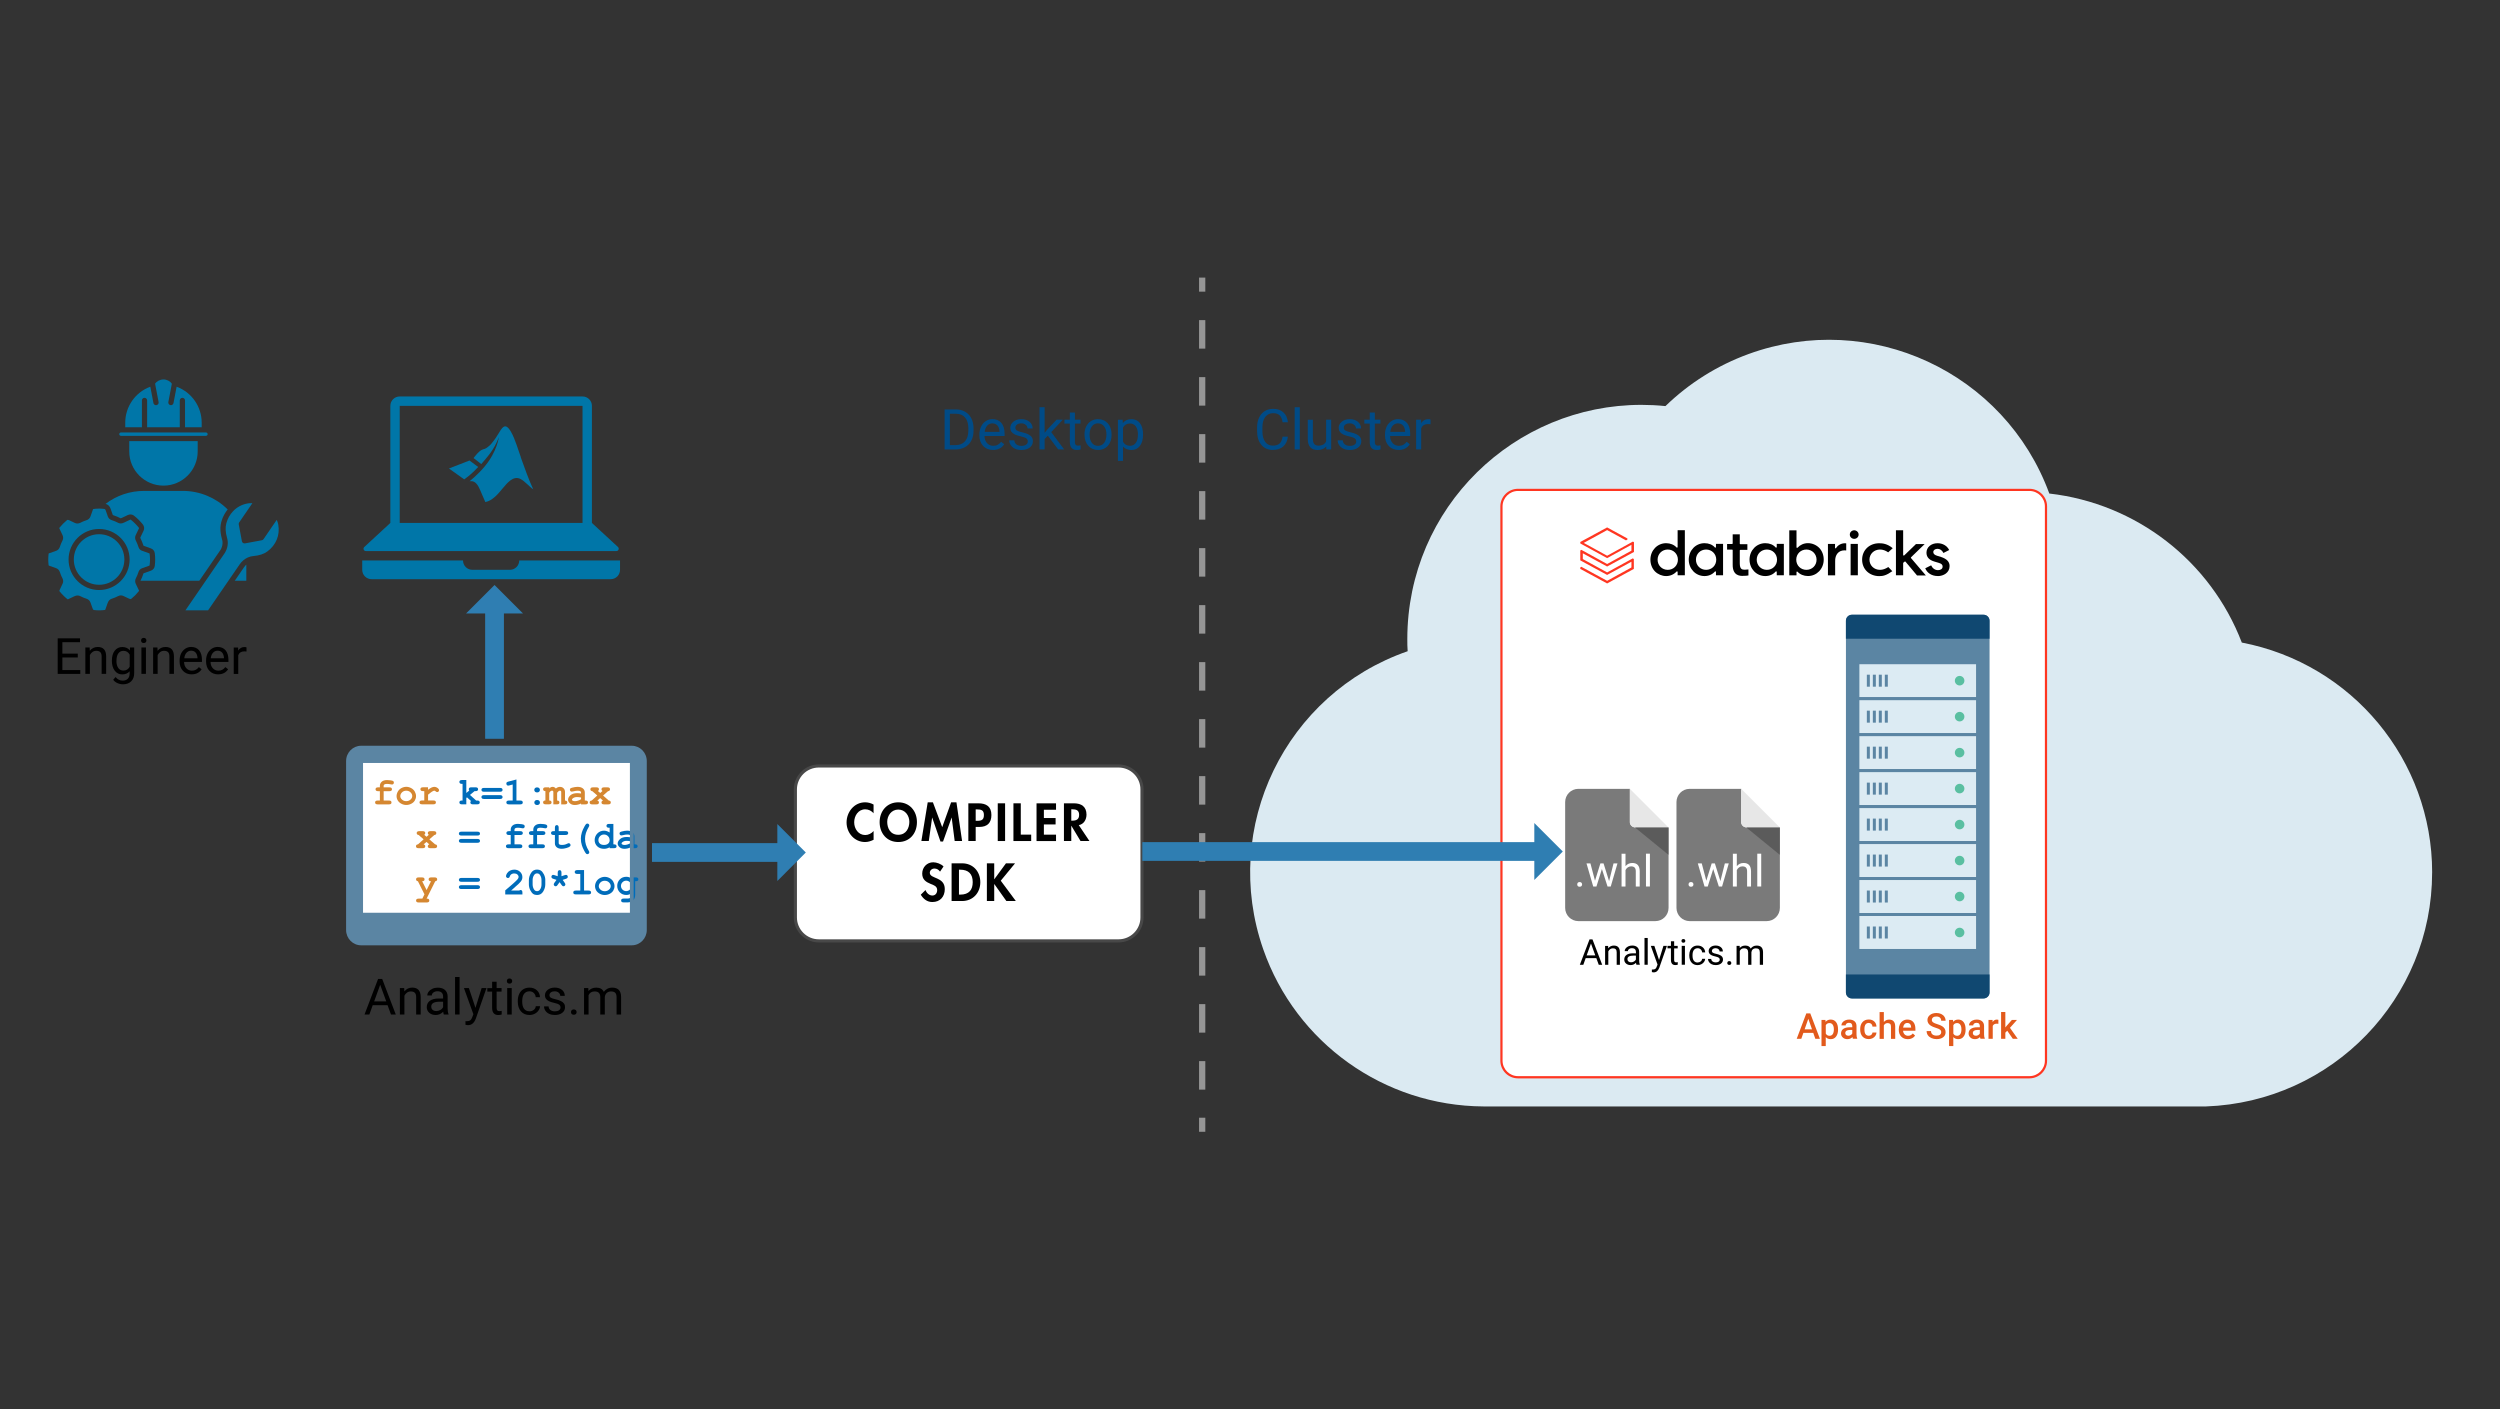<?xml version="1.0" encoding="UTF-8"?>
<svg id="Layer_2" xmlns="http://www.w3.org/2000/svg" width="800" height="451" version="1.1" viewBox="0 0 800 451">
  <rect x="0" y="0" width="800" height="451" fill="#333333" stroke="none"/>
  <!-- Generator: Adobe Illustrator 29.3.1, SVG Export Plug-In . SVG Version: 2.1.0 Build 151)  -->
  <defs>
    <style>
      .st0, .st1, .st2, .st3, .st4 {
        stroke-miterlimit: 10;
      }

      .st0, .st1, .st2, .st4 {
        fill: none;
      }

      .st0, .st4 {
        stroke: #969696;
        stroke-width: 2px;
      }

      .st5 {
        fill: #006cba;
      }

      .st1 {
        stroke-width: 1.2px;
      }

      .st1, .st3 {
        stroke: #5b85a3;
      }

      .st2 {
        stroke: #2f7eb2;
        stroke-width: 6px;
      }

      .st6 {
        fill: #5b5b5b;
      }

      .st3 {
        fill: #dcebf3;
        stroke-width: .96px;
      }

      .st7 {
        fill: #0076a8;
      }

      .st8 {
        fill: #7a7a7a;
      }

      .st9 {
        fill: #e25a1c;
      }

      .st10 {
        fill: #004b87;
      }

      .st11 {
        fill: #ff3621;
      }

      .st12 {
        fill: #d58731;
      }

      .st13 {
        isolation: isolate;
      }

      .st14 {
        fill: #5abfa1;
      }

      .st15 {
        fill-rule: evenodd;
      }

      .st16 {
        fill: #e7e7e7;
      }

      .st17 {
        fill: #fff;
      }

      .st4 {
        stroke-dasharray: 9.12 9.12;
      }

      .st18 {
        fill: #2f7eb2;
      }

      .st19 {
        fill: #5b85a3;
      }

      .st20 {
        fill: #dbeaf2;
      }

      .st21 {
        fill: #484848;
      }

      .st22 {
        fill: #104871;
      }
    </style>
  </defs>
  <g id="svg-icon">
    <path class="st7" d="M166.16,179.34c0,1.66-1.34,3-3,3h-12c-1.66,0-3-1.34-3-3h-32.25v3c0,1.66,1.34,3,3,3h76.5c1.66,0,3-1.34,3-3v-3h-32.25Z"/>
    <path class="st7" d="M166.68,146.34c-.49-1.34-.92-2.72-1.4-4.07-.52-1.46-1.06-2.87-1.78-4.12-.3-.52-1.04-1.72-1.84-1.72-.24,0-.41.1-.58.21-.51.33-1.15,1.39-1.47,1.96-.48.85-1.44,2.27-2.15,3.1-.23.28-.47.6-.74.83-.44.36-.98.85-1.54,1.08-.17.07-.39.1-.58.17-.44.16-.77.34-1.11.62-.58.48-1.1,1.11-1.57,1.69-.1.13-.24.31-.38.49l2.47,1.92c1.93-2.29,4.08-4.48,5.62-8.61,0,0-.54,4.6-4.52,9.36-2.44,2.93-4.56,4.45-4.85,4.76,0,0,.74-.13,1.29.1,1.29.52,1.96,2.39,2.53,3.72.4.94.84,1.89,1.23,2.84,1.28-.28,2.15-.91,3-1.63.92-.77,1.73-1.8,2.51-2.72,1.49-1.77,3.41-4.19,5.67-3.08.38.19.77.45,1.08.69.46.37.82.75,1.27,1.12.78.66,1.19,1.17,1.79,1.52-1.54-3.31-2.69-6.67-3.98-10.22h0Z"/>
    <path class="st7" d="M153.02,149.43l-2.78-2.07c-2.27.94-4.36,1.64-6.58,2.55,1.88,1.32,3.6,2.57,4.88,3.49,1.08-.79,2.32-1.66,4.48-3.97Z"/>
    <path class="st7" d="M117.08,176.34h80.16c.68,0,1.01-.84.51-1.3l-8.34-7.7v-37.47c0-1.66-1.34-3-3-3h-58.5c-1.66,0-3,1.34-3,3v37.47l-8.34,7.7c-.5.47-.17,1.3.51,1.3ZM127.91,129.87h58.5v37.47h-58.5v-37.47Z"/>
  </g>
  <g>
    <path class="st7" d="M38.7,139.47h27.21c.14,0,.28-.06.38-.16.1-.1.16-.24.16-.38,0-.3-.24-.54-.54-.54h-27.21c-.14,0-.28.06-.38.16-.1.1-.16.23-.16.38,0,.3.24.54.54.54h0Z"/>
    <path class="st7" d="M52.31,155.4c6.04,0,10.95-4.91,10.95-10.95v-3.29h-21.9v3.29c0,6.04,4.91,10.95,10.95,10.95Z"/>
    <circle class="st7" cx="31.71" cy="179.04" r="8.09"/>
    <path class="st7" d="M89.05,167.92c-.06-.29-.16-.83-.43-1.42-.04-.08-.09-.09-.1-.09l-4.19,6.12c-.13.18-.32.31-.54.35l-5.39,1c-.45.08-.9-.22-.99-.67l-1.01-5.4c-.04-.22,0-.46.14-.64l4.19-6.11s-.03-.05-.12-.05c-.59-.03-1.13.04-1.47.11-1.76.33-3.33,1.17-4.54,2.45-1.04,1.08-1.76,2.37-2.17,3.86-.37,1.35-.29,2.91.25,4.78,0,0,0,0,0,0,.41,1.44.21,3-.54,4.38-.11.2-.23.39-.35.58l-6.85,9.98s-.01.01-.01.02l-5.59,8.13h7.25l10.13-14.74c.68-.99,1.59-1.74,2.62-2.18.52-.24,1.1-.39,1.69-.44,1.94-.17,3.43-.66,4.54-1.49,0,0,0,0,0,0,2.77-2.05,4.07-5.23,3.48-8.52h0Z"/>
    <path class="st7" d="M70.41,176.21c.19-.27.34-.56.47-.86,0,0,0,0,0,0,.18-.44.29-.89.33-1.34,0-.03,0-.06,0-.09,0-.12.01-.24,0-.37,0-.03,0-.06,0-.09,0-.12-.02-.24-.04-.36-.01-.09-.04-.17-.06-.25-.01-.06-.02-.13-.04-.19-.01-.05-.02-.09-.04-.14-.36-1.3-.53-2.49-.5-3.59.02-.68.12-1.33.29-1.95.11-.4.25-.8.4-1.18.05-.12.11-.24.16-.36.11-.26.23-.51.37-.76.07-.14.15-.27.23-.4.13-.22.27-.44.42-.65.09-.13.18-.26.28-.38.06-.08.11-.16.17-.23-3.78-3.78-8.96-5.93-14.33-5.93h-12.44c-4.49,0-8.78,1.46-12.3,4.15.06.01.11.04.17.06.04.01.08.03.13.04.14.06.28.13.42.22.4.28.7.7.9,1.25l.68,1.94s.07.08.14.11c.85.27,1.61.59,2.35.98,0,0,.08.04.36-.09l1.99-.95c.67-.3,1.41-.22,1.96.21,1.05.83,2.01,1.79,2.85,2.84.44.58.52,1.33.22,1.97l-1.05,2.19c-.02.06,0,.12.02.17.37.73.7,1.52.97,2.35.03.11.09.13.11.14l2.3.82c.67.23,1.16.83,1.23,1.54.09.73.13,1.4.13,2.02s-.04,1.29-.13,2.02c-.07.69-.54,1.29-1.23,1.54l-2.29.82c-.08.03-.11.08-.12.12-.13.42-.28.82-.44,1.21-.05.13-.11.24-.17.37-.11.24-.21.48-.33.71h18.83l6.6-9.61h0Z"/>
    <path class="st7" d="M78.48,181.02c-.13.15-.26.31-.38.48l-2.97,4.33h3.69v-5.14c-.07.07-.15.14-.22.21-.04.04-.09.08-.13.13h0Z"/>
    <path class="st7" d="M44.31,183.04c.17-.57.62-1.03,1.18-1.21l2.26-.81s.12-.05.13-.15c.08-.68.12-1.27.12-1.83s-.04-1.15-.12-1.83c0-.07-.05-.12-.12-.14l-2.3-.82c-.56-.19-.98-.64-1.15-1.22-.24-.73-.53-1.44-.86-2.08-.27-.51-.29-1.11-.05-1.65l1.06-2.21c.03-.07.02-.15-.03-.22-.75-.94-1.62-1.81-2.57-2.56-.05-.04-.14-.04-.21-.01l-1.98.94c-.69.33-1.29.35-1.85.07-.67-.35-1.34-.63-2.09-.87-.57-.18-1.02-.6-1.21-1.14l-.68-1.94c-.07-.21-.17-.36-.28-.44-.05-.04-.1-.06-.14-.06-.69-.08-1.21-.11-1.69-.11-.67,0-1.3.06-1.83.13-.06,0-.13.06-.16.15l-.8,2.27c-.22.56-.66.98-1.22,1.15-.74.24-1.44.53-2.06.86-.56.27-1.15.28-1.67.05l-1.86-.89c-.21-.1-.5-.19-.68-.04-.89.73-1.71,1.56-2.45,2.47-.03.05-.04.12-.01.19l1.04,2.2c.25.54.24,1.15-.03,1.67-.33.63-.61,1.31-.87,2.09-.16.54-.59,1-1.14,1.2l-2.3.81c-.07.02-.13.09-.14.17-.07.68-.11,1.26-.11,1.8s.04,1.12.11,1.83c0,.05.06.12.15.15l2.29.82c.54.18.97.63,1.15,1.21.24.76.53,1.44.86,2.06.28.52.29,1.15.03,1.68l-.93,1.98c-.11.23-.12.37-.1.39.79.98,1.66,1.85,2.6,2.6.05.04.12.04.18.01l2.01-.95c.36-.18.7-.26,1.03-.26.28,0,.55.06.82.19.7.37,1.4.65,2.08.87.56.18,1,.59,1.21,1.14l.7,1.95c.17.48.37.5.45.51,1.28.15,2.35.13,3.47-.02.04,0,.07-.02.09-.04,0-.01.07-.07.07-.09l.74-2.1c.26-.72.68-1.17,1.29-1.36.69-.21,1.39-.5,2.08-.86.55-.28,1.18-.28,1.69-.02l1.81.86c.31.14.54.16.68.05.91-.74,1.71-1.55,2.45-2.48.04-.04.05-.13.02-.2l-.93-1.94s0-.01-.01-.02l-.11-.24c-.24-.53-.22-1.15.05-1.67.33-.63.62-1.33.86-2.08h0ZM31.71,188.81c-5.39,0-9.77-4.38-9.77-9.77s4.38-9.77,9.77-9.77,9.77,4.38,9.77,9.77-4.38,9.77-9.77,9.77Z"/>
    <path class="st7" d="M45.4,128.14c0-.46.38-.84.84-.84s.84.38.84.84v8.58h10.45v-8.58c0-.46.38-.84.84-.84s.84.38.84.84v8.58h5.33v-1.49c0-5.14-3.26-9.74-8.02-11.48l-1,5.23c-.08.4-.43.68-.82.68-.05,0-.1,0-.16-.02-.46-.09-.75-.53-.67-.98l1.12-5.87c-.52-.8-1.59-1.37-2.68-1.37s-2.16.57-2.68,1.37l1.12,5.87c.09.46-.21.9-.67.98-.05.01-.11.02-.16.02-.39,0-.75-.28-.82-.68l-1-5.23c-4.77,1.74-8.02,6.34-8.02,11.48v1.49h5.33v-8.58h0Z"/>
  </g>
  <g>
    <path d="M24.89,210.39h-4.93v4.03h5.73v1.23h-7.23v-11.38h7.15v1.23h-5.65v3.66h4.93v1.23Z"/>
    <path d="M28.69,207.19l.05,1.06c.65-.81,1.49-1.22,2.53-1.22,1.79,0,2.69,1.01,2.7,3.02v5.59h-1.45v-5.59c0-.61-.14-1.06-.42-1.35s-.7-.44-1.28-.44c-.47,0-.88.12-1.23.38-.35.25-.63.58-.83.98v6.02h-1.45v-8.45h1.37Z"/>
    <path d="M35.81,211.35c0-1.32.3-2.37.91-3.14s1.42-1.17,2.42-1.17,1.84.36,2.41,1.09l.07-.94h1.32v8.25c0,1.09-.32,1.96-.97,2.59s-1.52.95-2.61.95c-.61,0-1.21-.13-1.79-.39-.58-.26-1.03-.62-1.34-1.07l.75-.87c.62.77,1.38,1.15,2.27,1.15.7,0,1.25-.2,1.64-.59.39-.4.59-.95.59-1.67v-.73c-.58.67-1.37,1-2.37,1s-1.79-.4-2.4-1.2c-.61-.8-.92-1.88-.92-3.26ZM37.26,211.51c0,.95.2,1.7.59,2.25s.94.82,1.64.82c.91,0,1.58-.41,2.01-1.24v-3.86c-.44-.81-1.11-1.21-1.99-1.21-.7,0-1.25.27-1.65.82-.4.55-.59,1.36-.59,2.43Z"/>
    <path d="M45.14,204.95c0-.23.07-.43.21-.59.14-.16.36-.24.64-.24s.49.08.64.24c.15.16.22.36.22.59s-.07.43-.22.59c-.15.16-.36.23-.64.23s-.49-.08-.64-.23c-.14-.16-.21-.35-.21-.59ZM46.7,215.64h-1.45v-8.45h1.45v8.45Z"/>
    <path d="M50.38,207.19l.05,1.06c.65-.81,1.49-1.22,2.53-1.22,1.79,0,2.69,1.01,2.7,3.02v5.59h-1.45v-5.59c0-.61-.14-1.06-.42-1.35s-.7-.44-1.28-.44c-.47,0-.88.12-1.23.38-.35.25-.63.58-.83.98v6.02h-1.45v-8.45h1.37Z"/>
    <path d="M61.35,215.8c-1.15,0-2.08-.38-2.8-1.13s-1.08-1.76-1.08-3.02v-.27c0-.84.16-1.59.48-2.25s.77-1.17,1.34-1.55c.58-.37,1.2-.56,1.87-.56,1.1,0,1.95.36,2.56,1.09s.91,1.76.91,3.11v.6h-5.73c.02.83.26,1.51.73,2.02.47.51,1.06.77,1.78.77.51,0,.94-.1,1.3-.31.35-.21.66-.48.93-.83l.88.69c-.71,1.09-1.77,1.63-3.19,1.63ZM61.17,208.22c-.58,0-1.07.21-1.47.64-.4.42-.64,1.02-.73,1.79h4.23v-.11c-.04-.73-.24-1.3-.59-1.71-.35-.4-.83-.61-1.44-.61Z"/>
    <path d="M69.82,215.8c-1.15,0-2.08-.38-2.8-1.13s-1.08-1.76-1.08-3.02v-.27c0-.84.16-1.59.48-2.25s.77-1.17,1.34-1.55c.58-.37,1.2-.56,1.87-.56,1.1,0,1.95.36,2.56,1.09s.91,1.76.91,3.11v.6h-5.73c.02.83.26,1.51.73,2.02.47.51,1.06.77,1.78.77.51,0,.94-.1,1.3-.31.35-.21.66-.48.93-.83l.88.69c-.71,1.09-1.77,1.63-3.19,1.63ZM69.64,208.22c-.58,0-1.07.21-1.47.64-.4.42-.64,1.02-.73,1.79h4.23v-.11c-.04-.73-.24-1.3-.59-1.71-.35-.4-.83-.61-1.44-.61Z"/>
    <path d="M78.88,208.49c-.22-.04-.46-.05-.71-.05-.95,0-1.59.4-1.93,1.21v6h-1.45v-8.45h1.41l.02.98c.47-.75,1.15-1.13,2.02-1.13.28,0,.49.04.64.11v1.34Z"/>
  </g>
  <g>
    <path d="M124.04,321.66h-4.77l-1.07,2.98h-1.55l4.34-11.38h1.31l4.35,11.38h-1.54l-1.09-2.98ZM119.73,320.44h3.87l-1.94-5.32-1.93,5.32Z"/>
    <path d="M129.34,316.19l.05,1.06c.65-.81,1.49-1.22,2.53-1.22,1.79,0,2.69,1.01,2.7,3.02v5.59h-1.45v-5.59c0-.61-.14-1.06-.42-1.35s-.7-.44-1.28-.44c-.47,0-.88.12-1.23.38-.35.25-.63.58-.83.98v6.02h-1.45v-8.45h1.37Z"/>
    <path d="M142.02,324.64c-.08-.17-.15-.46-.2-.89-.67.7-1.47,1.05-2.41,1.05-.83,0-1.52-.24-2.05-.71-.53-.47-.8-1.07-.8-1.79,0-.88.33-1.56,1-2.05.67-.49,1.61-.73,2.82-.73h1.41v-.66c0-.5-.15-.91-.45-1.21-.3-.3-.75-.45-1.34-.45-.52,0-.95.13-1.3.39-.35.26-.52.58-.52.95h-1.45c0-.42.15-.83.45-1.22.3-.39.71-.7,1.22-.93.51-.23,1.08-.34,1.69-.34.97,0,1.74.24,2.29.73.55.49.84,1.16.86,2.01v3.89c0,.78.1,1.39.3,1.85v.12h-1.52ZM139.62,323.54c.45,0,.88-.12,1.29-.35s.7-.54.88-.91v-1.73h-1.13c-1.77,0-2.66.52-2.66,1.55,0,.45.15.81.45,1.06.3.25.69.38,1.16.38Z"/>
    <path d="M147.07,324.64h-1.45v-12h1.45v12Z"/>
    <path d="M152.15,322.52l1.97-6.34h1.55l-3.4,9.76c-.53,1.41-1.36,2.11-2.51,2.11l-.27-.02-.54-.1v-1.17l.39.03c.49,0,.87-.1,1.14-.3s.5-.56.68-1.09l.32-.86-3.02-8.36h1.58l2.11,6.34Z"/>
    <path d="M158.92,314.14v2.05h1.58v1.12h-1.58v5.25c0,.34.07.59.21.76.14.17.38.25.72.25.17,0,.4-.03.69-.09v1.17c-.38.1-.75.16-1.11.16-.65,0-1.13-.2-1.46-.59s-.49-.95-.49-1.66v-5.24h-1.54v-1.12h1.54v-2.05h1.45Z"/>
    <path d="M162.19,313.94c0-.23.07-.43.21-.59.14-.16.36-.24.64-.24s.49.08.64.24c.15.16.22.36.22.59s-.07.43-.22.59c-.15.16-.36.23-.64.23s-.49-.08-.64-.23c-.14-.16-.21-.35-.21-.59ZM163.75,324.64h-1.45v-8.45h1.45v8.45Z"/>
    <path d="M169.46,323.62c.52,0,.97-.16,1.35-.47.39-.31.6-.7.64-1.17h1.37c-.03.48-.19.95-.5,1.38-.31.44-.72.79-1.23,1.05-.51.26-1.06.39-1.63.39-1.15,0-2.07-.38-2.75-1.15s-1.02-1.82-1.02-3.15v-.24c0-.82.15-1.55.45-2.2.3-.64.74-1.14,1.3-1.49.56-.35,1.23-.53,2-.53.95,0,1.74.28,2.36.85.63.57.96,1.3,1,2.21h-1.37c-.04-.55-.25-1-.62-1.35-.37-.35-.83-.53-1.38-.53-.73,0-1.3.26-1.71.79-.4.53-.61,1.29-.61,2.29v.27c0,.97.2,1.72.6,2.25.4.53.97.79,1.72.79Z"/>
    <path d="M179.36,322.4c0-.39-.15-.69-.44-.91-.29-.22-.81-.4-1.54-.56-.73-.16-1.31-.34-1.74-.56s-.75-.48-.95-.78c-.21-.3-.31-.66-.31-1.08,0-.69.29-1.28.88-1.76s1.33-.72,2.25-.72c.96,0,1.74.25,2.33.74.6.5.89,1.13.89,1.9h-1.45c0-.4-.17-.74-.5-1.02s-.76-.43-1.27-.43-.94.11-1.23.34-.45.53-.45.9c0,.35.14.61.41.79.28.18.77.35,1.5.51.72.16,1.31.35,1.75.58.45.22.78.49,1,.81.22.32.32.7.32,1.15,0,.75-.3,1.36-.91,1.82-.6.46-1.39.68-2.35.68-.68,0-1.28-.12-1.8-.36-.52-.24-.93-.57-1.22-1-.29-.43-.44-.89-.44-1.39h1.45c.03.48.22.87.58,1.15.36.28.84.43,1.43.43.55,0,.99-.11,1.32-.33.33-.22.5-.52.5-.89Z"/>
    <path d="M182.72,323.88c0-.25.07-.46.22-.62s.37-.25.67-.25.52.08.68.25c.15.17.23.38.23.62s-.08.44-.23.6c-.15.16-.38.24-.68.24s-.52-.08-.67-.24-.22-.36-.22-.6Z"/>
    <path d="M188.26,316.19l.04.94c.62-.73,1.46-1.09,2.51-1.09,1.18,0,1.99.45,2.41,1.36.28-.41.65-.73,1.1-.98.45-.25.98-.38,1.6-.38,1.85,0,2.8.98,2.83,2.95v5.66h-1.45v-5.58c0-.6-.14-1.06-.41-1.36-.28-.3-.74-.45-1.39-.45-.54,0-.98.16-1.34.48-.35.32-.56.75-.62,1.29v5.61h-1.45v-5.54c0-1.23-.6-1.84-1.8-1.84-.95,0-1.6.4-1.95,1.21v6.17h-1.45v-8.45h1.37Z"/>
  </g>
  <g id="Artwork_6">
    <g>
      <line class="st2" x1="158.25" y1="236.41" x2="158.25" y2="195.08"/>
      <polygon class="st18" points="149.14 196.31 167.36 196.31 158.25 187.2 149.14 196.31"/>
    </g>
  </g>
  <g>
    <path class="st19" d="M202.16,238.64c2.66,0,4.81,2.2,4.81,4.91v54.04c0,2.71-2.15,4.91-4.81,4.91h-86.6c-2.66,0-4.81-2.2-4.81-4.91v-54.04c0-2.71,2.15-4.91,4.81-4.91h86.6Z"/>
    <path class="st17" d="M115.57,243.55h86.6v49.13h-86.6v-49.13Z"/>
    <g class="st13">
      <path class="st12" d="M122.77,253.18v2.99h1.71c.29,0,.5.06.62.17.12.11.18.26.18.45s-.06.33-.18.44c-.12.11-.33.17-.62.17h-3.64c-.29,0-.5-.06-.62-.17s-.19-.26-.19-.45.06-.33.19-.44.33-.17.62-.17h.72v-2.99h-.58c-.29,0-.5-.06-.62-.17-.12-.11-.19-.26-.19-.45s.06-.33.19-.44c.12-.11.33-.17.62-.17h.58v-.47c0-.54.2-.98.59-1.33s.96-.53,1.71-.53c.33,0,.72.03,1.15.09.44.06.72.15.84.26.12.11.19.26.19.43,0,.19-.05.34-.16.46-.11.12-.24.18-.41.18-.07,0-.19-.01-.33-.04-.5-.1-.94-.15-1.32-.15s-.67.06-.83.18c-.15.12-.23.27-.23.45v.47h1.86c.29,0,.5.06.62.17.12.11.19.26.19.45s-.06.33-.19.44c-.12.11-.33.17-.62.17h-1.86Z"/>
      <path class="st12" d="M133.13,254.78c0,.47-.13.93-.38,1.37-.26.44-.64.79-1.15,1.05-.51.26-1.04.39-1.59.39s-1.07-.13-1.57-.39c-.5-.26-.88-.61-1.15-1.05-.26-.44-.39-.91-.39-1.39s.13-.97.4-1.45.65-.85,1.15-1.12c.5-.27,1.02-.41,1.56-.41s1.08.14,1.58.42c.51.28.89.65,1.15,1.12.26.47.39.95.39,1.45ZM131.92,254.78c0-.4-.14-.76-.42-1.09-.38-.45-.88-.67-1.5-.67-.54,0-1,.18-1.36.53-.36.36-.55.77-.55,1.24,0,.38.18.74.55,1.08.37.33.82.5,1.36.5s.99-.17,1.36-.5.55-.69.55-1.08Z"/>
      <path class="st12" d="M136.97,251.95v.77c.5-.37.9-.62,1.19-.74s.56-.19.82-.19c.39,0,.77.15,1.14.44.25.2.38.4.38.61,0,.18-.06.33-.18.45-.12.12-.26.18-.43.18-.15,0-.31-.08-.47-.23-.16-.15-.31-.23-.44-.23-.17,0-.42.11-.75.32-.33.22-.75.54-1.25.97v1.85h1.71c.29,0,.5.06.62.17.12.11.18.26.18.45s-.06.33-.18.44c-.12.11-.33.17-.62.17h-3.64c-.29,0-.5-.06-.62-.17-.12-.11-.19-.26-.19-.45s.06-.33.19-.44c.12-.11.33-.17.62-.17h.72v-2.99h-.43c-.29,0-.5-.06-.62-.17-.12-.11-.19-.26-.19-.45s.06-.33.19-.44c.12-.11.33-.17.62-.17h1.64Z"/>
    </g>
    <g class="st13">
      <path class="st5" d="M149.22,255.35v2.04h-1.41c-.29,0-.5-.06-.62-.17-.12-.11-.19-.26-.19-.45s.06-.33.19-.44c.12-.11.33-.17.62-.17h.21v-5.32h-.21c-.29,0-.5-.06-.62-.17-.12-.11-.19-.26-.19-.45s.06-.33.19-.44c.12-.11.33-.17.62-.17h1.41v4.14l.94-.77c-.1-.17-.15-.31-.15-.42,0-.18.06-.33.18-.45.12-.11.33-.17.62-.17h1.37c.29,0,.5.06.62.17.12.11.19.26.19.45s-.06.33-.19.44c-.12.11-.33.17-.62.17h-.33l-1.46,1.21,1.97,1.78h.35c.29,0,.5.06.62.17.12.11.19.26.19.45s-.06.33-.19.44c-.12.11-.33.17-.62.17h-1.39c-.29,0-.5-.06-.62-.17-.12-.11-.19-.26-.19-.45,0-.16.07-.31.2-.46l-1.27-1.15-.22.19Z"/>
      <path class="st5" d="M160.01,253.36h-5.14c-.29,0-.5-.06-.62-.17s-.19-.26-.19-.45.06-.33.19-.44c.12-.11.33-.17.62-.17h5.14c.29,0,.5.06.62.17.12.11.19.26.19.45s-.06.33-.19.44c-.12.11-.33.17-.62.17ZM160.01,255.67h-5.14c-.29,0-.5-.06-.62-.17-.12-.11-.19-.26-.19-.44s.06-.33.19-.45c.12-.11.33-.17.62-.17h5.14c.29,0,.5.06.62.17.12.11.19.26.19.45s-.06.33-.19.44c-.12.11-.33.17-.62.17Z"/>
      <path class="st5" d="M165.26,249.44v6.73h1.22c.29,0,.5.06.62.17.12.11.19.26.19.45s-.06.33-.19.44c-.12.11-.33.17-.62.17h-3.64c-.29,0-.5-.06-.62-.17-.12-.11-.19-.26-.19-.45s.06-.33.19-.44c.12-.11.33-.17.62-.17h1.22v-5.13l-1.07.29c-.17.05-.3.07-.39.07-.15,0-.28-.06-.4-.19-.11-.12-.17-.28-.17-.46,0-.16.04-.29.12-.39.08-.09.25-.18.52-.25l2.59-.68Z"/>
      <path class="st5" d="M172.77,252.77c0,.23-.08.43-.24.58s-.38.23-.66.23-.5-.08-.66-.23c-.16-.16-.24-.35-.24-.58s.08-.43.24-.58c.16-.16.38-.23.66-.23s.5.08.66.23c.16.16.24.35.24.58ZM172.78,256.8c0,.23-.08.43-.24.58-.16.16-.38.23-.66.23s-.5-.08-.66-.23c-.16-.16-.24-.35-.24-.58s.08-.43.24-.58c.16-.16.38-.23.66-.23s.5.08.66.23c.16.16.24.35.24.58Z"/>
    </g>
    <g class="st13">
      <path class="st12" d="M175.78,251.95v.35c.2-.2.37-.33.53-.4.16-.07.34-.11.55-.11.18,0,.35.04.52.13.17.09.34.22.5.4.21-.18.42-.31.63-.39s.43-.13.65-.13c.45,0,.81.12,1.09.37.37.32.55.74.55,1.26v2.75c.25,0,.44.06.56.17.12.12.18.26.18.44s-.06.33-.18.44c-.12.11-.33.17-.62.17h-1.15v-3.88c0-.19-.03-.32-.1-.39-.07-.07-.17-.11-.31-.11s-.26.04-.37.11c-.14.1-.32.29-.53.56v2.48c.25,0,.44.06.56.17.12.12.18.26.18.44s-.06.33-.18.44c-.12.11-.33.17-.62.17h-1.15v-3.88c0-.18-.03-.31-.1-.39-.07-.07-.17-.11-.31-.11s-.28.04-.42.13c-.14.09-.3.27-.49.54v2.48c.25,0,.44.06.56.17.12.12.19.26.19.44s-.06.33-.19.44c-.12.11-.33.17-.62.17h-1.09c-.29,0-.5-.06-.62-.17s-.19-.26-.19-.45.06-.33.18-.44c.12-.11.31-.17.56-.17v-2.99c-.25,0-.44-.06-.56-.17-.12-.12-.18-.26-.18-.44s.06-.33.19-.44.33-.17.62-.17h1.15Z"/>
      <path class="st12" d="M185.94,257.4v-.29c-.3.16-.63.29-1,.37-.36.08-.69.12-.99.12-.65,0-1.17-.17-1.57-.53-.4-.35-.6-.74-.6-1.16,0-.52.26-.99.77-1.44.51-.44,1.23-.66,2.13-.66.36,0,.79.04,1.26.12v-.29c0-.18-.08-.33-.23-.45-.15-.12-.45-.17-.88-.17-.36,0-.82.07-1.39.22-.21.05-.38.08-.49.08-.16,0-.3-.06-.41-.18s-.17-.27-.17-.45c0-.1.02-.19.06-.27.04-.08.09-.14.16-.18.07-.05.22-.1.44-.17.3-.08.6-.15.91-.2.31-.05.59-.08.84-.08.75,0,1.33.17,1.74.5.41.33.62.78.62,1.35v2.53h.21c.29,0,.5.06.62.17.12.11.19.26.19.45s-.06.33-.19.44c-.12.11-.33.17-.62.17h-1.41ZM185.94,255.2c-.48-.1-.93-.14-1.33-.14-.49,0-.91.12-1.26.37-.22.16-.33.31-.33.47,0,.12.05.21.16.28.2.13.46.2.8.2.29,0,.62-.06.98-.17s.69-.27.98-.47v-.53Z"/>
      <path class="st12" d="M192.98,254.57l1.83,1.6c.22.01.38.08.49.19.11.11.16.26.16.43s-.06.33-.19.44c-.12.11-.33.17-.62.17h-1.37c-.29,0-.5-.06-.62-.17-.12-.11-.19-.26-.19-.45,0-.14.04-.27.13-.38.09-.11.21-.18.36-.22l-.9-.79-.92.79c.18.05.32.12.4.22.08.1.12.23.12.38,0,.19-.06.34-.18.45s-.33.17-.62.17h-1.36c-.29,0-.5-.06-.62-.17s-.19-.26-.19-.45c0-.17.05-.31.16-.42.11-.11.27-.18.49-.19l1.79-1.61-1.58-1.38c-.21-.02-.37-.08-.47-.2-.11-.11-.16-.25-.16-.42,0-.18.06-.33.19-.44.12-.11.33-.17.62-.17h1.13c.29,0,.5.06.62.17.12.11.19.26.19.43,0,.24-.11.43-.33.58l.73.62.72-.63c-.22-.16-.32-.34-.32-.54,0-.19.06-.34.19-.46.12-.11.33-.17.62-.17h1.12c.29,0,.5.06.62.17.12.11.18.26.18.45,0,.16-.05.3-.16.42-.11.11-.27.18-.48.2l-1.59,1.39Z"/>
    </g>
    <g class="st13">
      <path class="st12" d="M137.4,268.59l1.83,1.6c.22.01.38.08.49.19.11.11.16.26.16.43s-.06.33-.19.44c-.12.11-.33.17-.62.17h-1.37c-.29,0-.5-.06-.62-.17-.12-.11-.19-.26-.19-.45,0-.14.04-.27.13-.38.09-.11.21-.18.36-.22l-.9-.79-.92.79c.18.05.32.12.4.22.08.1.12.23.12.38,0,.19-.06.34-.18.45s-.33.17-.62.17h-1.36c-.29,0-.5-.06-.62-.17s-.19-.26-.19-.45c0-.17.05-.31.16-.42.11-.11.27-.18.49-.19l1.79-1.61-1.58-1.38c-.21-.02-.37-.08-.47-.2-.11-.11-.16-.25-.16-.42,0-.18.06-.33.19-.44.12-.11.33-.17.62-.17h1.13c.29,0,.5.06.62.17.12.11.19.26.19.43,0,.24-.11.43-.33.58l.73.62.72-.63c-.22-.16-.32-.34-.32-.54,0-.19.06-.34.19-.46.12-.11.33-.17.62-.17h1.12c.29,0,.5.06.62.17.12.11.18.26.18.45,0,.16-.05.3-.16.42-.11.11-.27.18-.48.2l-1.59,1.39Z"/>
    </g>
    <g class="st13">
      <path class="st5" d="M152.79,267.37h-5.14c-.29,0-.5-.06-.62-.17s-.19-.26-.19-.45.06-.33.19-.44c.12-.11.33-.17.62-.17h5.14c.29,0,.5.06.62.17.12.11.19.26.19.45s-.06.33-.19.44c-.12.11-.33.17-.62.17ZM152.79,269.69h-5.14c-.29,0-.5-.06-.62-.17-.12-.11-.19-.26-.19-.44s.06-.33.19-.45c.12-.11.33-.17.62-.17h5.14c.29,0,.5.06.62.17.12.11.19.26.19.45s-.06.33-.19.44c-.12.11-.33.17-.62.17Z"/>
      <path class="st5" d="M164.64,267.2v2.99h1.71c.29,0,.5.06.62.17.12.11.18.26.18.45s-.06.33-.18.44c-.12.11-.33.17-.62.17h-3.64c-.29,0-.5-.06-.62-.17s-.19-.26-.19-.45.06-.33.19-.44.33-.17.62-.17h.72v-2.99h-.58c-.29,0-.5-.06-.62-.17-.12-.11-.19-.26-.19-.45s.06-.33.19-.44c.12-.11.33-.17.62-.17h.58v-.47c0-.54.2-.98.59-1.33s.96-.53,1.71-.53c.33,0,.72.03,1.15.09.44.06.72.15.84.26.12.11.19.26.19.43,0,.19-.05.34-.16.46-.11.12-.24.18-.41.18-.07,0-.19-.01-.33-.04-.5-.1-.94-.15-1.32-.15s-.67.06-.83.18c-.15.12-.23.27-.23.45v.47h1.86c.29,0,.5.06.62.17.12.11.19.26.19.45s-.06.33-.19.44c-.12.11-.33.17-.62.17h-1.86Z"/>
      <path class="st5" d="M171.86,267.2v2.99h1.71c.29,0,.5.06.62.17.12.11.18.26.18.45s-.06.33-.18.44c-.12.11-.33.17-.62.17h-3.64c-.29,0-.5-.06-.62-.17s-.19-.26-.19-.45.06-.33.19-.44.33-.17.62-.17h.72v-2.99h-.58c-.29,0-.5-.06-.62-.17-.12-.11-.19-.26-.19-.45s.06-.33.19-.44c.12-.11.33-.17.62-.17h.58v-.47c0-.54.2-.98.59-1.33s.96-.53,1.71-.53c.33,0,.72.03,1.15.09.44.06.72.15.84.26.12.11.19.26.19.43,0,.19-.05.34-.16.46-.11.12-.24.18-.41.18-.07,0-.19-.01-.33-.04-.5-.1-.94-.15-1.32-.15s-.67.06-.83.18c-.15.12-.23.27-.23.45v.47h1.86c.29,0,.5.06.62.17.12.11.19.26.19.45s-.06.33-.19.44c-.12.11-.33.17-.62.17h-1.86Z"/>
      <path class="st5" d="M178.78,267.2v2.46c0,.26.05.44.16.52.16.13.46.2.88.2.61,0,1.18-.13,1.7-.4.2-.1.36-.16.47-.16.16,0,.29.06.41.18.12.12.17.27.17.44,0,.16-.06.3-.19.41-.19.19-.57.36-1.14.52-.57.16-1.04.24-1.43.24-.75,0-1.31-.17-1.68-.5-.37-.33-.56-.73-.56-1.21v-2.71h-.43c-.29,0-.5-.06-.62-.17-.12-.11-.19-.26-.19-.45s.06-.33.19-.44c.12-.11.33-.17.62-.17h.43v-1.11c0-.3.06-.51.17-.63.11-.13.26-.19.44-.19s.32.06.43.19c.11.13.17.34.17.63v1.11h2.23c.29,0,.5.06.62.17.12.11.19.26.19.45s-.06.33-.19.44c-.12.11-.33.17-.62.17h-2.23Z"/>
      <path class="st5" d="M185.87,268.43c0-.7.11-1.41.34-2.12.17-.53.43-1.12.78-1.76.25-.46.44-.75.56-.85.12-.11.26-.16.41-.16.17,0,.32.06.43.18.12.12.18.26.18.43,0,.12-.05.25-.14.41-.42.71-.73,1.37-.93,1.99-.19.62-.29,1.25-.29,1.88s.1,1.27.29,1.89c.19.62.5,1.28.93,1.99.09.16.14.29.14.41,0,.17-.06.31-.18.43-.12.12-.26.18-.43.18-.15,0-.27-.05-.38-.14-.16-.14-.36-.45-.62-.94-.37-.71-.63-1.29-.76-1.75-.22-.7-.32-1.39-.32-2.07Z"/>
      <path class="st5" d="M196.28,263.64v6.55h.21c.29,0,.49.06.62.17.12.11.19.26.19.45s-.06.33-.18.44c-.12.11-.33.17-.62.17h-1.41v-.3c-.27.16-.56.29-.86.37s-.61.13-.93.13c-.9,0-1.63-.27-2.18-.8-.55-.53-.83-1.2-.83-1.99s.29-1.54.87-2.13c.58-.59,1.29-.88,2.12-.88.31,0,.62.05.92.15.3.1.6.25.89.44v-1.53h-.21c-.29,0-.5-.06-.62-.17-.12-.11-.19-.26-.19-.44s.06-.33.19-.45c.12-.11.33-.17.62-.17h1.41ZM195.08,268.86c0-.51-.17-.94-.52-1.29-.35-.35-.78-.53-1.28-.53s-.93.18-1.27.53c-.35.35-.52.78-.52,1.27,0,.45.16.82.47,1.11.31.29.76.43,1.33.43s1.01-.15,1.33-.43c.32-.29.48-.66.48-1.09Z"/>
      <path class="st5" d="M201.82,271.42v-.29c-.3.16-.63.29-1,.37-.36.08-.69.12-.99.12-.65,0-1.17-.17-1.57-.53-.4-.35-.6-.74-.6-1.16,0-.52.26-.99.77-1.44.51-.44,1.23-.66,2.13-.66.36,0,.79.04,1.26.12v-.29c0-.18-.08-.33-.23-.45-.15-.12-.45-.17-.88-.17-.36,0-.82.07-1.39.22-.21.05-.38.08-.49.08-.16,0-.3-.06-.41-.18s-.17-.27-.17-.45c0-.1.02-.19.06-.27.04-.08.09-.14.16-.18.07-.05.22-.1.44-.17.3-.08.6-.15.91-.2.31-.05.59-.08.84-.08.75,0,1.33.17,1.74.5.41.33.62.78.62,1.35v2.53h.21c.29,0,.5.06.62.17.12.11.19.26.19.45s-.06.33-.19.44c-.12.11-.33.17-.62.17h-1.41ZM201.82,269.21c-.48-.1-.93-.14-1.33-.14-.49,0-.91.12-1.26.37-.22.16-.33.31-.33.47,0,.12.05.21.16.28.2.13.46.2.8.2.29,0,.62-.06.98-.17s.69-.27.98-.47v-.53Z"/>
    </g>
    <g class="st13">
      <path class="st12" d="M135.82,286.17l-2.08-4.17c-.2-.02-.34-.09-.45-.2-.1-.11-.15-.25-.15-.41,0-.18.06-.33.19-.45s.33-.17.62-.17h1.1c.29,0,.5.06.62.17.12.11.19.26.19.45s-.06.33-.19.44c-.12.11-.32.17-.58.17l1.42,2.82,1.41-2.82c-.26,0-.45-.06-.57-.17-.12-.11-.19-.26-.19-.45s.06-.33.19-.44c.12-.11.33-.17.62-.17h1.13c.29,0,.49.06.61.17.12.11.19.26.19.45,0,.16-.05.3-.16.42-.11.11-.26.18-.47.2l-2.76,5.55c.3,0,.5.03.59.09.19.12.28.3.28.53,0,.18-.06.33-.19.44-.12.11-.33.17-.62.17h-2.62c-.29,0-.5-.06-.62-.17-.12-.11-.19-.26-.19-.44s.06-.33.19-.45c.12-.11.33-.17.62-.17h1.2l.68-1.38Z"/>
    </g>
    <g class="st13">
      <path class="st5" d="M152.79,282.17h-5.14c-.29,0-.5-.06-.62-.17s-.19-.26-.19-.45.06-.33.19-.44c.12-.11.33-.17.62-.17h5.14c.29,0,.5.06.62.17.12.11.19.26.19.45s-.06.33-.19.44c-.12.11-.33.17-.62.17ZM152.79,284.49h-5.14c-.29,0-.5-.06-.62-.17-.12-.11-.19-.26-.19-.44s.06-.33.19-.45c.12-.11.33-.17.62-.17h5.14c.29,0,.5.06.62.17.12.11.19.26.19.45s-.06.33-.19.44c-.12.11-.33.17-.62.17Z"/>
      <path class="st5" d="M163.52,284.98h2.64c.14-.12.28-.18.41-.18.18,0,.33.06.44.19.11.12.16.34.16.64v.59h-5.49v-1.3c2.17-1.83,3.48-3,3.93-3.53.23-.27.34-.52.34-.76,0-.3-.13-.56-.38-.79-.26-.23-.6-.34-1.02-.34s-.79.13-1.07.38c-.15.14-.27.34-.36.61-.06.17-.13.29-.23.36-.1.07-.21.11-.36.11-.16,0-.31-.06-.43-.18-.12-.12-.18-.26-.18-.42,0-.24.11-.54.33-.9s.53-.65.95-.86.87-.32,1.36-.32c.76,0,1.38.24,1.87.71s.73,1.04.73,1.71c0,.34-.07.65-.21.94-.14.29-.47.69-1,1.2-.42.4-1.22,1.13-2.43,2.17Z"/>
      <path class="st5" d="M174.49,281.65v1.35c0,.8-.23,1.56-.68,2.3-.45.73-1.1,1.1-1.94,1.1-.49,0-.9-.11-1.23-.33-.33-.22-.65-.62-.95-1.21-.3-.58-.45-1.21-.45-1.86v-1.35c0-.8.23-1.56.68-2.29s1.1-1.1,1.94-1.1c.48,0,.89.11,1.22.32.33.22.65.62.96,1.2.3.59.46,1.21.46,1.87ZM173.28,281.65c0-.67-.18-1.25-.55-1.75-.21-.28-.5-.41-.88-.41s-.66.15-.89.46c-.35.46-.52,1.03-.52,1.71v1.35c0,.67.18,1.25.55,1.75.2.28.5.41.88.41.36,0,.66-.15.89-.46.35-.46.52-1.03.52-1.71v-1.35Z"/>
      <path class="st5" d="M178.1,281.56l-1.04-.34c-.25-.08-.4-.17-.47-.26-.09-.12-.14-.25-.14-.39,0-.17.06-.31.17-.44.12-.12.25-.18.39-.18.09,0,.23.03.42.1l1.04.34v-1.12c0-.3.06-.51.17-.63.11-.13.26-.19.44-.19s.32.06.43.19c.11.13.16.34.16.63v1.12l1.04-.34c.19-.06.33-.1.41-.1.15,0,.28.06.4.18.12.12.17.26.17.43,0,.15-.04.27-.12.38-.08.1-.24.2-.48.28l-1.04.34.64.91c.16.22.23.39.23.52,0,.17-.06.32-.18.44-.12.12-.26.18-.42.18-.12,0-.22-.03-.3-.08s-.18-.17-.31-.34l-.64-.9-.65.9c-.12.18-.22.29-.31.34-.08.05-.18.08-.3.08-.16,0-.31-.06-.43-.18-.12-.12-.18-.27-.18-.45,0-.12.08-.3.23-.52l.65-.91Z"/>
      <path class="st5" d="M186.9,278.43v6.55h1.44c.29,0,.5.06.62.17.12.11.19.26.19.45s-.06.33-.19.44c-.12.11-.33.17-.62.17h-4.09c-.29,0-.5-.06-.62-.17-.12-.11-.18-.26-.18-.45s.06-.33.18-.44c.12-.11.33-.17.62-.17h1.44v-5.32h-.97c-.29,0-.49-.06-.62-.17-.13-.11-.19-.26-.19-.45s.06-.33.19-.44c.12-.11.33-.17.62-.17h2.17Z"/>
      <path class="st5" d="M196.64,283.59c0,.47-.13.93-.38,1.37-.26.44-.64.79-1.15,1.05-.51.26-1.04.39-1.59.39s-1.07-.13-1.57-.39c-.5-.26-.88-.61-1.15-1.05-.26-.44-.39-.91-.39-1.39s.13-.97.4-1.45.65-.85,1.15-1.12c.5-.27,1.02-.41,1.56-.41s1.08.14,1.58.42c.51.28.89.65,1.15,1.12.26.47.39.95.39,1.45ZM195.44,283.6c0-.4-.14-.76-.42-1.09-.38-.45-.88-.67-1.5-.67-.54,0-1,.18-1.36.53-.36.36-.55.77-.55,1.24,0,.38.18.74.55,1.08.37.33.82.5,1.36.5s.99-.17,1.36-.5.55-.69.55-1.08Z"/>
      <path class="st5" d="M202.06,281.13v-.37h1.41c.29,0,.5.06.62.17.12.11.19.26.19.45s-.06.33-.19.44c-.12.11-.33.17-.62.17h-.21v4.47c0,.43-.09.81-.27,1.13-.18.32-.45.6-.82.83-.37.23-.78.35-1.25.35h-1.36c-.29,0-.5-.06-.62-.17-.12-.11-.18-.26-.18-.44s.06-.33.18-.45c.12-.11.33-.17.62-.17h1.33c.37,0,.65-.1.86-.31.2-.2.31-.46.31-.77v-.6c-.27.18-.54.31-.81.4s-.56.13-.85.13c-.82,0-1.5-.28-2.06-.84-.55-.56-.83-1.25-.83-2.07s.28-1.51.83-2.07c.55-.56,1.24-.84,2.06-.84.31,0,.6.04.87.13.28.09.54.23.79.41ZM202.05,283.49c0-.45-.16-.84-.49-1.18-.33-.33-.72-.5-1.18-.5s-.85.17-1.18.5c-.33.33-.49.72-.49,1.18s.16.85.49,1.18c.33.33.72.49,1.18.49s.85-.17,1.18-.49c.33-.33.49-.72.49-1.18Z"/>
    </g>
    <path class="st1" d="M115.57,243.55h86.6v49.13h-86.6v-49.13Z"/>
  </g>
  <g id="Artwork_1">
    <g>
      <rect class="st17" x="254.52" y="245.11" width="110.92" height="55.97" rx="7.5" ry="7.5"/>
      <path class="st21" d="M357.94,245.61c3.86,0,7,3.14,7,7v40.97c0,3.86-3.14,7-7,7h-95.92c-3.86,0-7-3.14-7-7v-40.97c0-3.86,3.14-7,7-7h95.92M357.94,244.61h-95.92c-4.4,0-8,3.6-8,8v40.97c0,4.4,3.6,8,8,8h95.92c4.4,0,8-3.6,8-8v-40.97c0-4.4-3.6-8-8-8h0Z"/>
    </g>
    <g>
      <path d="M279.55,260.26c-.66-.8-1.65-1.28-2.66-1.28-2.26,0-3.55,2.08-3.55,4.16s1.34,4.07,3.54,4.07c1.01,0,2.02-.53,2.67-1.28v2.8c-.88.42-1.76.72-2.74.72-3.39,0-5.91-2.93-5.91-6.26s2.42-6.45,5.95-6.45c.94,0,1.87.26,2.69.71v2.82Z"/>
      <path d="M287.45,269.45c-3.68,0-5.97-2.82-5.97-6.37s2.37-6.34,5.97-6.34,5.97,2.75,5.97,6.34-2.29,6.37-5.97,6.37ZM287.45,259.06c-2.22,0-3.54,1.97-3.54,3.92s.93,4.15,3.54,4.15,3.54-2.29,3.54-4.15c0-1.95-1.31-3.92-3.54-3.92Z"/>
      <path d="M304.54,261.64h-.03l-2.74,7.65h-.82l-2.64-7.65h-.03l-1.07,7.49h-2.37l2.03-12.39h1.66l2.98,7.96,2.85-7.96h1.7l1.81,12.39h-2.37l-.96-7.49Z"/>
      <path d="M312.22,269.13h-2.35v-12.07h3.2c2.53,0,4.18,1.01,4.18,3.75,0,2.56-1.39,3.81-3.86,3.81h-1.17v4.51ZM312.22,262.66h.48c1.39,0,2.15-.3,2.15-1.87s-.9-1.78-2.21-1.78h-.42v3.65Z"/>
      <path d="M321.63,269.13h-2.35v-12.07h2.35v12.07Z"/>
      <path d="M326.65,267.08h3.33v2.05h-5.68v-12.07h2.35v10.02Z"/>
      <path d="M334.04,259.11v2.66h3.75v2.05h-3.75v3.27h3.89v2.05h-6.24v-12.07h6.24v2.05h-3.89Z"/>
      <path d="M348.62,269.13h-2.85l-2.93-4.87h-.03v4.87h-2.35v-12.07h3.19c2.38,0,4.03,1.06,4.03,3.63,0,1.54-.85,3.07-2.47,3.35l3.41,5.09ZM342.81,262.61h.3c1.3,0,2.21-.38,2.21-1.86s-.94-1.78-2.19-1.78h-.32v3.63Z"/>
      <path d="M300.82,278.92c-.45-.61-1.02-.99-1.81-.99s-1.47.58-1.47,1.36c0,2.03,4.79,1.18,4.79,5.23,0,2.42-1.5,4.13-3.97,4.13-1.66,0-2.88-.96-3.71-2.35l1.52-1.49c.32.93,1.17,1.76,2.18,1.76s1.55-.82,1.55-1.75c0-1.25-1.15-1.6-2.1-1.97-1.55-.64-2.69-1.42-2.69-3.3,0-2,1.49-3.62,3.52-3.62,1.07,0,2.56.53,3.3,1.34l-1.1,1.63Z"/>
      <path d="M304.51,276.26h3.36c3.49,0,5.83,2.61,5.83,6.05s-2.4,6.02-5.84,6.02h-3.35v-12.07ZM306.87,286.28h.38c2.9,0,4.02-1.6,4.02-3.99,0-2.62-1.34-3.99-4.02-3.99h-.38v7.97Z"/>
      <path d="M321.92,276.26h2.9l-4.58,5.57,4.83,6.5h-3.03l-3.86-5.43h-.03v5.43h-2.35v-12.07h2.35v5.09h.03l3.73-5.09Z"/>
    </g>
  </g>
  <g id="Artwork_61" data-name="Artwork_6">
    <g>
      <line class="st2" x1="249.97" y1="272.8" x2="208.64" y2="272.8"/>
      <polygon class="st18" points="248.75 281.92 248.75 263.69 257.86 272.8 248.75 281.92"/>
    </g>
  </g>
  <g>
    <path class="st10" d="M302.28,143.82v-12.8h3.61c1.11,0,2.1.25,2.95.74s1.52,1.19,1.98,2.1.7,1.95.71,3.13v.82c0,1.21-.23,2.27-.7,3.17s-1.13,1.61-2,2.09-1.87.74-3.02.75h-3.54ZM303.96,132.4v10.04h1.78c1.3,0,2.31-.4,3.04-1.21s1.09-1.96,1.09-3.46v-.75c0-1.45-.34-2.58-1.02-3.39-.68-.81-1.65-1.22-2.9-1.23h-1.97Z"/>
    <path class="st10" d="M317.77,143.99c-1.29,0-2.34-.42-3.15-1.27s-1.21-1.98-1.21-3.4v-.3c0-.94.18-1.79.54-2.53s.86-1.32,1.51-1.74,1.35-.63,2.1-.63c1.24,0,2.2.41,2.88,1.22s1.03,1.98,1.03,3.5v.68h-6.44c.02.94.3,1.7.82,2.27.52.58,1.19.87,2,.87.57,0,1.06-.12,1.46-.35s.75-.54,1.05-.93l.99.77c-.8,1.22-1.99,1.84-3.59,1.84ZM317.57,135.47c-.66,0-1.21.24-1.65.72s-.72,1.15-.83,2.01h4.76v-.12c-.05-.83-.27-1.47-.67-1.92s-.94-.68-1.62-.68Z"/>
    <path class="st10" d="M328.9,141.29c0-.44-.17-.78-.5-1.02-.33-.24-.91-.45-1.73-.63s-1.48-.39-1.96-.63c-.48-.25-.84-.54-1.07-.88s-.35-.74-.35-1.21c0-.78.33-1.44.99-1.98s1.5-.81,2.53-.81c1.08,0,1.95.28,2.62.83s1.01,1.27,1.01,2.14h-1.63c0-.45-.19-.83-.57-1.15s-.85-.48-1.43-.48-1.05.13-1.39.39-.5.59-.5,1.01c0,.39.16.69.47.89s.87.39,1.68.57,1.47.4,1.97.65c.5.25.88.56,1.12.91.24.36.36.79.36,1.3,0,.85-.34,1.53-1.02,2.04-.68.51-1.56.77-2.65.77-.76,0-1.44-.13-2.02-.4s-1.04-.65-1.38-1.13c-.33-.48-.5-1.01-.5-1.57h1.63c.03.54.25.98.65,1.3.41.32.94.48,1.61.48.62,0,1.11-.12,1.48-.37.37-.25.56-.58.56-1Z"/>
    <path class="st10" d="M335.3,139.41l-1.02,1.06v3.34h-1.63v-13.5h1.63v8.17l.87-1.05,2.96-3.13h1.98l-3.7,3.97,4.13,5.54h-1.91l-3.31-4.4Z"/>
    <path class="st10" d="M343.97,132v2.3h1.78v1.26h-1.78v5.91c0,.38.08.67.24.86s.43.29.81.29c.19,0,.45-.04.77-.11v1.31c-.43.12-.84.17-1.25.17-.73,0-1.27-.22-1.64-.66s-.55-1.06-.55-1.87v-5.9h-1.73v-1.26h1.73v-2.3h1.63Z"/>
    <path class="st10" d="M347.04,138.97c0-.93.18-1.77.55-2.51s.88-1.32,1.53-1.72,1.4-.61,2.24-.61c1.29,0,2.34.45,3.14,1.34s1.2,2.09,1.2,3.58v.11c0,.93-.18,1.76-.53,2.49-.35.74-.86,1.31-1.52,1.72s-1.42.62-2.27.62c-1.29,0-2.33-.45-3.13-1.34s-1.2-2.08-1.2-3.56v-.11ZM348.67,139.17c0,1.05.24,1.9.73,2.54s1.14.96,1.96.96,1.48-.32,1.97-.97c.49-.65.73-1.55.73-2.72,0-1.04-.25-1.89-.74-2.54-.5-.65-1.15-.97-1.97-.97s-1.45.32-1.94.96-.74,1.55-.74,2.74Z"/>
    <path class="st10" d="M365.77,139.17c0,1.45-.33,2.61-.99,3.5s-1.56,1.33-2.69,1.33-2.06-.37-2.72-1.1v4.58h-1.63v-13.17h1.49l.08,1.05c.66-.82,1.58-1.23,2.76-1.23s2.05.43,2.71,1.29,1,2.06,1,3.6v.15ZM364.14,138.98c0-1.07-.23-1.92-.69-2.54s-1.08-.93-1.88-.93c-.98,0-1.72.44-2.21,1.31v4.54c.49.87,1.23,1.3,2.23,1.3.78,0,1.4-.31,1.86-.93s.69-1.54.69-2.76Z"/>
  </g>
  <g>
    <path class="st10" d="M412.12,139.75c-.16,1.35-.66,2.4-1.5,3.13-.84.74-1.96,1.1-3.35,1.1-1.51,0-2.72-.54-3.63-1.63s-1.37-2.53-1.37-4.35v-1.23c0-1.19.21-2.24.64-3.14s1.03-1.59,1.81-2.08c.78-.48,1.68-.72,2.71-.72,1.36,0,2.45.38,3.27,1.14s1.3,1.81,1.43,3.15h-1.7c-.15-1.02-.46-1.76-.95-2.22-.49-.46-1.17-.69-2.05-.69-1.08,0-1.92.4-2.54,1.2s-.92,1.93-.92,3.4v1.24c0,1.39.29,2.5.87,3.32s1.39,1.23,2.43,1.23c.94,0,1.66-.21,2.16-.64.5-.42.83-1.16,1-2.22h1.7Z"/>
    <path class="st10" d="M415.93,143.82h-1.63v-13.5h1.63v13.5Z"/>
    <path class="st10" d="M424.4,142.88c-.63.74-1.56,1.12-2.79,1.12-1.01,0-1.79-.29-2.32-.88-.53-.59-.8-1.46-.8-2.62v-6.19h1.63v6.14c0,1.44.59,2.16,1.76,2.16,1.24,0,2.07-.46,2.48-1.39v-6.92h1.62v9.51h-1.55l-.04-.94Z"/>
    <path class="st10" d="M433.99,141.29c0-.44-.17-.78-.5-1.02-.33-.24-.91-.45-1.73-.63s-1.48-.39-1.96-.63-.84-.54-1.07-.88-.35-.74-.35-1.21c0-.78.33-1.44.99-1.98s1.5-.81,2.53-.81c1.08,0,1.95.28,2.62.83s1.01,1.27,1.01,2.14h-1.63c0-.45-.19-.83-.57-1.15s-.85-.48-1.43-.48-1.05.13-1.39.39-.5.59-.5,1.01c0,.39.16.69.47.89s.87.39,1.68.57,1.47.4,1.97.65.88.56,1.12.91c.24.36.36.79.36,1.3,0,.85-.34,1.53-1.02,2.04-.68.51-1.56.77-2.64.77-.76,0-1.44-.13-2.02-.4s-1.04-.65-1.38-1.13c-.33-.48-.5-1.01-.5-1.57h1.63c.03.54.25.98.65,1.3.41.32.95.48,1.61.48.62,0,1.11-.12,1.48-.37.37-.25.56-.58.56-1Z"/>
    <path class="st10" d="M439.94,132v2.3h1.78v1.26h-1.78v5.91c0,.38.08.67.24.86s.43.29.81.29c.19,0,.45-.04.77-.11v1.31c-.43.12-.84.17-1.25.17-.73,0-1.28-.22-1.64-.66s-.55-1.06-.55-1.87v-5.9h-1.73v-1.26h1.73v-2.3h1.62Z"/>
    <path class="st10" d="M447.56,143.99c-1.29,0-2.34-.42-3.15-1.27s-1.21-1.98-1.21-3.4v-.3c0-.94.18-1.79.54-2.53s.86-1.32,1.51-1.74,1.35-.63,2.1-.63c1.24,0,2.2.41,2.88,1.22s1.03,1.98,1.03,3.5v.68h-6.44c.02.94.3,1.7.82,2.27.52.58,1.19.87,2,.87.57,0,1.06-.12,1.46-.35s.75-.54,1.04-.93l.99.77c-.8,1.22-1.99,1.84-3.59,1.84ZM447.36,135.47c-.66,0-1.21.24-1.65.72s-.72,1.15-.83,2.01h4.76v-.12c-.05-.83-.27-1.47-.67-1.92s-.94-.68-1.62-.68Z"/>
    <path class="st10" d="M457.75,135.76c-.25-.04-.51-.06-.8-.06-1.07,0-1.79.45-2.17,1.36v6.75h-1.62v-9.51h1.58l.03,1.1c.53-.85,1.29-1.27,2.27-1.27.32,0,.56.04.72.12v1.51Z"/>
  </g>
  <path class="st20" d="M778.29,279.2c0-35.92-25.56-66.79-60.91-73.58-10.02-26.12-33.76-44.5-61.6-47.69-14.24-38.86-57.36-58.84-96.3-44.62-9.92,3.62-18.96,9.29-26.54,16.64-41.2-4.2-78,25.73-82.21,66.84-.26,2.56-.39,5.13-.39,7.7,0,1.31,0,2.61.11,3.9-39.16,13.61-59.85,56.32-46.21,95.39,10.45,29.95,38.67,50.09,70.46,50.28h231.25c40.37-1.47,72.33-34.55,72.33-74.86Z"/>
  <g id="Artwork_11" data-name="Artwork_1">
    <g>
      <rect class="st17" x="480.47" y="156.76" width="174.25" height="187.96" rx="5.29" ry="5.29"/>
      <path class="st11" d="M649.42,157.11c2.72,0,4.94,2.22,4.94,4.94v177.37c0,2.72-2.22,4.94-4.94,4.94h-163.66c-2.72,0-4.94-2.22-4.94-4.94v-177.37c0-2.72,2.22-4.94,4.94-4.94h163.66M649.42,156.41h-163.66c-3.11,0-5.65,2.54-5.65,5.65v177.37c0,3.11,2.54,5.65,5.65,5.65h163.66c3.11,0,5.65-2.54,5.65-5.65v-177.37c0-3.11-2.54-5.65-5.65-5.65h0Z"/>
    </g>
  </g>
  <g>
    <path class="st11" d="M522.83,182.05v-3.16l-.34-.21-8.21,4.49-7.78-4.27v-1.84l7.78,4.23,8.59-4.66v-3.12l-.34-.21-8.25,4.53-7.48-4.1,7.48-4.1,6.03,3.29.47-.26v-.34l-6.5-3.55-8.59,4.66v.47l8.59,4.7,7.78-4.27v1.88l-7.78,4.27-8.25-4.53-.34.21v3.16l8.59,4.66,7.78-4.23v1.84l-7.78,4.27-8.25-4.49-.34.21v.47l8.59,4.66,8.55-4.66Z"/>
    <path class="st15" d="M539.15,169.69v14.4h-2.31v-1.07c0-.09-.04-.17-.13-.17-.09-.04-.17,0-.21.04-.81.9-2.01,1.45-3.33,1.45s-2.65-.56-3.59-1.5c-.94-.98-1.45-2.31-1.45-3.76,0-2.95,2.22-5.26,5.04-5.26,1.33,0,2.56.51,3.33,1.37.04.04.13.09.21.04.09-.04.13-.09.13-.17v-5.39h2.31ZM530.43,179.1c0,1.84,1.41,3.25,3.25,3.25s3.25-1.41,3.25-3.25-1.41-3.25-3.25-3.25-3.25,1.41-3.25,3.25Z"/>
    <path class="st15" d="M551.38,174.05v10.04h-2.27v-1.07c0-.09-.04-.17-.13-.17-.09-.04-.17,0-.21.04-.81.94-2.01,1.45-3.33,1.45-2.82,0-5.04-2.31-5.04-5.26s2.22-5.26,5.04-5.26c1.37,0,2.56.47,3.33,1.37.04.04.13.09.21.04.09-.04.13-.09.13-.17v-1.03h2.27ZM542.7,179.1c0,1.84,1.41,3.25,3.25,3.25s3.25-1.41,3.25-3.25-1.41-3.25-3.25-3.25-3.25,1.41-3.25,3.25Z"/>
    <path class="st15" d="M570.83,174.05v10.04h-2.27v-1.07c0-.09-.04-.17-.13-.17-.09-.04-.17,0-.21.04-.81.94-2.01,1.45-3.33,1.45-2.82,0-5.04-2.31-5.04-5.26s2.22-5.26,5.04-5.26c1.37,0,2.56.47,3.33,1.37.04.04.13.09.21.04.09-.04.13-.09.13-.17v-1.03h2.27ZM562.15,179.1c0,1.84,1.41,3.25,3.25,3.25s3.25-1.41,3.25-3.25-1.41-3.25-3.25-3.25-3.25,1.41-3.25,3.25Z"/>
    <path class="st15" d="M575.1,182.9h-.09c-.09.04-.13.09-.13.17v1.03h-2.31v-14.4h2.31v5.43c0,.09.04.17.13.17.09.04.17,0,.21-.04.81-.9,2.01-1.45,3.33-1.45s2.65.56,3.59,1.5c.94.98,1.45,2.31,1.45,3.76,0,2.95-2.22,5.26-5.04,5.26-1.33,0-2.56-.51-3.33-1.37-.04,0-.09-.04-.13-.04ZM578.05,175.85c-1.84,0-3.25,1.41-3.25,3.25s1.41,3.25,3.25,3.25,3.25-1.41,3.25-3.25c0-1.84-1.45-3.25-3.25-3.25Z"/>
    <path d="M590.23,176.11c.21,0,.43,0,.56.04v-2.27c-.09,0-.21-.04-.38-.04-1.2,0-2.31.6-2.86,1.54-.04.09-.13.13-.21.09s-.13-.09-.13-.17v-1.24h-2.27v10.04h2.31v-4.4c-.09-2.22,1.11-3.59,2.99-3.59Z"/>
    <rect x="592.2" y="174.05" width="2.31" height="10.04"/>
    <path d="M593.35,169.69c-.77,0-1.41.6-1.41,1.37s.64,1.37,1.41,1.37,1.41-.6,1.41-1.37c0-.73-.64-1.37-1.41-1.37Z"/>
    <path d="M601.35,173.84c-3.16,0-5.47,2.22-5.47,5.26,0,1.5.56,2.82,1.54,3.76.98.94,2.39,1.5,3.93,1.5,1.28,0,2.31-.26,4.19-1.58l-1.28-1.33c-.94.6-1.8.9-2.65.9-1.92,0-3.38-1.41-3.38-3.25s1.45-3.25,3.38-3.25c.9,0,1.75.3,2.61.9l1.45-1.33c-1.75-1.45-3.29-1.58-4.32-1.58Z"/>
    <path d="M609.51,179.7s.09-.04.13-.04h0s.09.04.13.09l3.68,4.4h2.82l-4.74-5.56c-.09-.09-.04-.17,0-.26l4.36-4.23h-2.78l-3.76,3.63s-.13.09-.21.04-.13-.09-.13-.17v-7.91h-2.31v14.4h2.31v-3.89s.04-.09.04-.13l.47-.38Z"/>
    <path d="M620.07,184.35c1.88,0,3.8-1.11,3.8-3.21,0-1.37-.9-2.31-2.74-2.91l-1.24-.38c-.85-.26-1.24-.64-1.24-1.2,0-.6.56-1.03,1.37-1.03.77,0,1.45.47,1.88,1.33l1.84-.94c-.68-1.37-2.09-2.18-3.72-2.18-2.05,0-3.55,1.28-3.55,3.03,0,1.41.85,2.35,2.61,2.86l1.28.38c.9.26,1.28.6,1.28,1.2,0,.85-.81,1.15-1.5,1.15-.94,0-1.75-.6-2.18-1.54l-1.88.94c.6,1.54,2.14,2.48,3.98,2.48Z"/>
    <path d="M557.75,184.27c.73,0,1.37-.04,1.75-.13v-1.92c-.3.04-.81.09-1.15.09-.94,0-1.62-.17-1.62-2.09v-4.1c0-.09.09-.17.21-.17h2.22v-1.8h-2.22c-.13,0-.21-.09-.21-.17v-2.99h-2.27v2.91c0,.09-.09.17-.21.17h-1.58v1.8h1.58c.13,0,.21.09.21.17v4.66c-.04,3.59,2.39,3.59,3.29,3.59Z"/>
  </g>
  <g>
    <path class="st19" d="M634.74,196.72c1.06,0,1.92.86,1.92,1.92v118.94c0,1.06-.86,1.92-1.92,1.92h-42.13c-1.06,0-1.91-.86-1.91-1.92v-118.94c0-1.06.86-1.92,1.91-1.92h42.13Z"/>
    <path class="st22" d="M590.69,317.58c0,1.06.86,1.92,1.91,1.92h42.13c1.06,0,1.92-.86,1.92-1.92v-5.76h-45.96v5.76Z"/>
    <path class="st22" d="M636.65,198.64c0-1.06-.86-1.92-1.92-1.92h-42.13c-1.06,0-1.91.86-1.91,1.92v5.76h45.96v-5.76Z"/>
    <path class="st3" d="M594.52,212.07h38.3v11.51h-38.3v-11.51Z"/>
    <path class="st14" d="M628.61,217.82c0,.85-.69,1.53-1.53,1.53s-1.53-.69-1.53-1.53.69-1.53,1.53-1.53,1.53.69,1.53,1.53Z"/>
    <path class="st19" d="M597.39,215.9h.96v3.84h-.96v-3.84Z"/>
    <path class="st19" d="M599.31,215.9h.96v3.84h-.96v-3.84Z"/>
    <path class="st19" d="M601.22,215.9h.96v3.84h-.96v-3.84Z"/>
    <path class="st19" d="M603.14,215.9h.96v3.84h-.96v-3.84Z"/>
    <path class="st3" d="M594.52,223.58h38.3v11.51h-38.3v-11.51Z"/>
    <path class="st14" d="M628.61,229.33c0,.85-.69,1.53-1.53,1.53s-1.53-.69-1.53-1.53.69-1.53,1.53-1.53,1.53.69,1.53,1.53Z"/>
    <path class="st19" d="M597.39,227.41h.96v3.84h-.96v-3.84Z"/>
    <path class="st19" d="M599.31,227.41h.96v3.84h-.96v-3.84Z"/>
    <path class="st19" d="M601.22,227.41h.96v3.84h-.96v-3.84Z"/>
    <path class="st19" d="M603.14,227.41h.96v3.84h-.96v-3.84Z"/>
    <path class="st3" d="M594.52,235.09h38.3v11.51h-38.3v-11.51Z"/>
    <path class="st14" d="M628.61,240.84c0,.85-.69,1.53-1.53,1.53s-1.53-.69-1.53-1.53.69-1.53,1.53-1.53,1.53.69,1.53,1.53Z"/>
    <path class="st19" d="M597.39,238.93h.96v3.84h-.96v-3.84Z"/>
    <path class="st19" d="M599.31,238.93h.96v3.84h-.96v-3.84Z"/>
    <path class="st19" d="M601.22,238.93h.96v3.84h-.96v-3.84Z"/>
    <path class="st19" d="M603.14,238.93h.96v3.84h-.96v-3.84Z"/>
    <path class="st3" d="M594.52,246.6h38.3v11.51h-38.3v-11.51Z"/>
    <path class="st14" d="M628.61,252.35c0,.85-.69,1.53-1.53,1.53s-1.53-.69-1.53-1.53.69-1.53,1.53-1.53,1.53.69,1.53,1.53Z"/>
    <path class="st19" d="M597.39,250.44h.96v3.84h-.96v-3.84Z"/>
    <path class="st19" d="M599.31,250.44h.96v3.84h-.96v-3.84Z"/>
    <path class="st19" d="M601.22,250.44h.96v3.84h-.96v-3.84Z"/>
    <path class="st19" d="M603.14,250.44h.96v3.84h-.96v-3.84Z"/>
    <path class="st3" d="M594.52,258.11h38.3v11.51h-38.3v-11.51Z"/>
    <path class="st14" d="M628.61,263.86c0,.85-.69,1.53-1.53,1.53s-1.53-.69-1.53-1.53.69-1.53,1.53-1.53,1.53.69,1.53,1.53Z"/>
    <path class="st19" d="M597.39,261.95h.96v3.84h-.96v-3.84Z"/>
    <path class="st19" d="M599.31,261.95h.96v3.84h-.96v-3.84Z"/>
    <path class="st19" d="M601.22,261.95h.96v3.84h-.96v-3.84Z"/>
    <path class="st19" d="M603.14,261.95h.96v3.84h-.96v-3.84Z"/>
    <path class="st3" d="M594.52,269.62h38.3v11.51h-38.3v-11.51Z"/>
    <path class="st14" d="M628.61,275.38c0,.85-.69,1.53-1.53,1.53s-1.53-.69-1.53-1.53.69-1.53,1.53-1.53,1.53.69,1.53,1.53Z"/>
    <path class="st19" d="M597.39,273.46h.96v3.84h-.96v-3.84Z"/>
    <path class="st19" d="M599.31,273.46h.96v3.84h-.96v-3.84Z"/>
    <path class="st19" d="M601.22,273.46h.96v3.84h-.96v-3.84Z"/>
    <path class="st19" d="M603.14,273.46h.96v3.84h-.96v-3.84Z"/>
    <path class="st3" d="M594.52,281.13h38.3v11.51h-38.3v-11.51Z"/>
    <path class="st14" d="M628.61,286.89c0,.85-.69,1.53-1.53,1.53s-1.53-.69-1.53-1.53.69-1.53,1.53-1.53,1.53.69,1.53,1.53Z"/>
    <path class="st19" d="M597.39,284.97h.96v3.84h-.96v-3.84Z"/>
    <path class="st19" d="M599.31,284.97h.96v3.84h-.96v-3.84Z"/>
    <path class="st19" d="M601.22,284.97h.96v3.84h-.96v-3.84Z"/>
    <path class="st19" d="M603.14,284.97h.96v3.84h-.96v-3.84Z"/>
    <path class="st3" d="M594.52,292.64h38.3v11.51h-38.3v-11.51Z"/>
    <path class="st14" d="M628.61,298.4c0,.85-.69,1.53-1.53,1.53s-1.53-.69-1.53-1.53.69-1.53,1.53-1.53,1.53.69,1.53,1.53Z"/>
    <path class="st19" d="M597.39,296.48h.96v3.84h-.96v-3.84Z"/>
    <path class="st19" d="M599.31,296.48h.96v3.84h-.96v-3.84Z"/>
    <path class="st19" d="M601.22,296.48h.96v3.84h-.96v-3.84Z"/>
    <path class="st19" d="M603.14,296.48h.96v3.84h-.96v-3.84Z"/>
  </g>
  <g>
    <line class="st0" x1="384.7" y1="88.83" x2="384.7" y2="93.33"/>
    <line class="st4" x1="384.7" y1="102.44" x2="384.7" y2="353.12"/>
    <line class="st0" x1="384.7" y1="357.67" x2="384.7" y2="362.17"/>
  </g>
  <g id="Artwork_62" data-name="Artwork_6">
    <g>
      <line class="st2" x1="365.55" y1="272.48" x2="492.2" y2="272.48"/>
      <polygon class="st18" points="490.98 263.37 490.98 281.59 500.09 272.48 490.98 263.37"/>
    </g>
  </g>
  <g>
    <path class="st9" d="M580.23,330.52h-3.15l-.66,1.89h-1.47l3.07-8.13h1.27l3.08,8.13h-1.47l-.66-1.89ZM577.48,329.38h2.36l-1.18-3.37-1.18,3.37Z"/>
    <path class="st9" d="M588.18,329.46c0,.93-.21,1.68-.64,2.24-.42.56-.99.83-1.71.83-.66,0-1.19-.22-1.59-.65v2.86h-1.36v-8.36h1.25l.06.61c.4-.48.94-.73,1.62-.73.74,0,1.31.27,1.73.82.42.55.63,1.31.63,2.29v.08ZM586.83,329.34c0-.6-.12-1.08-.36-1.43-.24-.35-.58-.53-1.03-.53-.55,0-.95.23-1.19.69v2.68c.25.47.65.7,1.21.7.43,0,.77-.17,1.01-.52.24-.35.37-.88.37-1.58Z"/>
    <path class="st9" d="M592.93,332.42c-.06-.12-.11-.3-.16-.56-.43.45-.96.67-1.58.67s-1.1-.17-1.48-.52-.58-.77-.58-1.28c0-.64.24-1.14.72-1.48.48-.34,1.16-.52,2.05-.52h.83v-.4c0-.31-.09-.56-.26-.75-.17-.19-.44-.28-.8-.28-.31,0-.56.08-.76.23s-.3.35-.3.59h-1.36c0-.33.11-.64.33-.93s.52-.51.9-.68.8-.25,1.26-.25c.71,0,1.27.18,1.69.53.42.36.64.85.65,1.5v2.72c0,.54.08.98.23,1.3v.09h-1.38ZM591.44,331.44c.27,0,.52-.07.76-.2.24-.13.41-.3.53-.52v-1.14h-.73c-.5,0-.88.09-1.13.26-.25.17-.38.42-.38.74,0,.26.09.47.26.62s.4.23.69.23Z"/>
    <path class="st9" d="M597.99,331.44c.34,0,.62-.1.84-.3.22-.2.34-.44.36-.73h1.28c-.01.38-.13.73-.35,1.05-.22.33-.52.58-.89.77-.38.19-.78.28-1.22.28-.84,0-1.51-.27-2.01-.82-.5-.55-.74-1.3-.74-2.27v-.14c0-.92.25-1.65.74-2.21s1.16-.83,2.01-.83c.72,0,1.3.21,1.75.63.45.42.69.97.71,1.65h-1.28c-.01-.35-.13-.63-.35-.85-.22-.22-.5-.33-.84-.33-.44,0-.78.16-1.02.48-.24.32-.36.8-.36,1.45v.22c0,.66.12,1.14.35,1.46.24.32.58.48,1.02.48Z"/>
    <path class="st9" d="M602.83,327.04c.44-.51,1-.77,1.68-.77,1.29,0,1.94.74,1.96,2.21v3.95h-1.36v-3.9c0-.42-.09-.71-.27-.88s-.45-.26-.79-.26c-.54,0-.95.24-1.22.73v4.31h-1.36v-8.57h1.36v3.19Z"/>
    <path class="st9" d="M610.5,332.53c-.86,0-1.56-.27-2.09-.81-.53-.54-.8-1.26-.8-2.16v-.17c0-.6.12-1.14.35-1.62.23-.47.56-.84.98-1.11.42-.26.89-.4,1.41-.4.82,0,1.46.26,1.91.79s.67,1.27.67,2.23v.55h-3.95c.04.5.21.89.5,1.18s.66.44,1.1.44c.62,0,1.13-.25,1.52-.75l.73.7c-.24.36-.57.64-.97.84-.4.2-.86.3-1.36.3ZM610.33,327.35c-.37,0-.67.13-.9.39-.23.26-.38.62-.44,1.09h2.58v-.1c-.03-.45-.15-.8-.36-1.03s-.51-.35-.88-.35Z"/>
    <path class="st9" d="M621.19,330.32c0-.36-.13-.63-.38-.83s-.7-.39-1.36-.59c-.65-.2-1.18-.42-1.56-.66-.74-.46-1.11-1.07-1.11-1.82,0-.66.27-1.19.8-1.62.53-.42,1.23-.64,2.08-.64.57,0,1.07.1,1.51.31.44.21.79.5,1.04.89.25.38.38.81.38,1.28h-1.41c0-.42-.13-.76-.4-1s-.65-.36-1.14-.36c-.46,0-.82.1-1.07.3s-.38.47-.38.83c0,.3.14.55.41.75s.73.39,1.36.58c.63.19,1.14.4,1.52.64.38.24.66.51.84.83s.27.67.27,1.09c0,.68-.26,1.21-.78,1.62-.52.4-1.22.6-2.11.6-.59,0-1.13-.11-1.62-.33s-.88-.52-1.15-.9-.41-.83-.41-1.34h1.41c0,.46.15.82.46,1.07.31.25.74.38,1.31.38.49,0,.86-.1,1.11-.3.25-.2.37-.46.37-.79Z"/>
    <path class="st9" d="M629,329.46c0,.93-.21,1.68-.64,2.24-.42.56-.99.83-1.71.83-.66,0-1.19-.22-1.59-.65v2.86h-1.36v-8.36h1.25l.06.61c.4-.48.94-.73,1.62-.73.74,0,1.31.27,1.73.82.42.55.63,1.31.63,2.29v.08ZM627.65,329.34c0-.6-.12-1.08-.36-1.43-.24-.35-.58-.53-1.03-.53-.55,0-.95.23-1.19.69v2.68c.25.47.65.7,1.21.7.43,0,.77-.17,1.01-.52.24-.35.37-.88.37-1.58Z"/>
    <path class="st9" d="M633.75,332.42c-.06-.12-.11-.3-.16-.56-.43.45-.96.67-1.58.67s-1.1-.17-1.48-.52-.58-.77-.58-1.28c0-.64.24-1.14.72-1.48.48-.34,1.16-.52,2.05-.52h.83v-.4c0-.31-.09-.56-.26-.75-.17-.19-.44-.28-.8-.28-.31,0-.56.08-.76.23s-.3.35-.3.59h-1.36c0-.33.11-.64.33-.93s.52-.51.9-.68.8-.25,1.26-.25c.71,0,1.27.18,1.69.53.42.36.64.85.65,1.5v2.72c0,.54.08.98.23,1.3v.09h-1.38ZM632.26,331.44c.27,0,.52-.07.76-.2.24-.13.41-.3.53-.52v-1.14h-.73c-.5,0-.88.09-1.13.26-.25.17-.38.42-.38.74,0,.26.09.47.26.62s.4.23.69.23Z"/>
    <path class="st9" d="M639.49,327.62c-.18-.03-.36-.04-.55-.04-.62,0-1.04.24-1.26.71v4.13h-1.36v-6.04h1.29l.03.67c.33-.52.78-.79,1.36-.79.19,0,.35.03.48.08v1.27Z"/>
    <path class="st9" d="M642.31,329.83l-.6.62v1.97h-1.36v-8.57h1.36v4.94l.42-.53,1.67-1.88h1.63l-2.24,2.52,2.48,3.52h-1.57l-1.79-2.59Z"/>
  </g>
  <g>
    <g>
      <g>
        <path class="st8" d="M523.3,264.76c-.95,0-1.72-.77-1.72-1.72v-10.61h-16.56c-2.32.03-4.17,1.92-4.17,4.24v33.85c0,2.34,1.89,4.23,4.23,4.24h24.63c2.34,0,4.23-1.9,4.23-4.24v-25.76h-10.62Z"/>
        <path class="st16" d="M523.17,264.76h10.73l-12.37-12.37v10.83c.09.85.79,1.5,1.64,1.54Z"/>
        <path class="st6" d="M533.9,273.53v-8.71h-10.67l10.67,8.71Z"/>
      </g>
      <g>
        <path class="st17" d="M504.71,283.02c0-.22.06-.4.19-.55s.33-.22.58-.22.46.07.59.22c.13.15.2.33.2.55s-.07.38-.2.53c-.13.14-.33.21-.59.21s-.46-.07-.58-.21-.19-.32-.19-.53Z"/>
        <path class="st17" d="M514.91,281.94l1.42-5.65h1.26l-2.15,7.4h-1.03l-1.8-5.61-1.75,5.61h-1.03l-2.15-7.4h1.26l1.46,5.54,1.72-5.54h1.02l1.76,5.65Z"/>
        <path class="st17" d="M520.15,277.18c.56-.69,1.29-1.03,2.19-1.03,1.56,0,2.35.88,2.37,2.65v4.89h-1.26v-4.89c0-.53-.13-.93-.37-1.18s-.61-.38-1.12-.38c-.41,0-.77.11-1.08.33-.31.22-.55.51-.72.86v5.27h-1.26v-10.5h1.26v4Z"/>
        <path class="st17" d="M527.97,283.68h-1.26v-10.5h1.26v10.5Z"/>
      </g>
    </g>
    <g>
      <g>
        <path class="st8" d="M558.92,264.76c-.95,0-1.72-.77-1.72-1.72v-10.61h-16.56c-2.32.03-4.17,1.92-4.17,4.24v33.85c0,2.34,1.89,4.23,4.23,4.24h24.63c2.34,0,4.23-1.9,4.23-4.24v-25.76h-10.62Z"/>
        <path class="st16" d="M558.79,264.76h10.73l-12.37-12.37v10.83c.09.85.79,1.5,1.64,1.54Z"/>
        <path class="st6" d="M569.52,273.53v-8.71h-10.67l10.67,8.71Z"/>
      </g>
      <g>
        <path class="st17" d="M540.33,283.02c0-.22.07-.4.2-.55s.32-.22.58-.22.46.07.59.22c.13.15.2.33.2.55s-.07.38-.2.53c-.13.14-.33.21-.59.21s-.45-.07-.58-.21-.2-.32-.2-.53Z"/>
        <path class="st17" d="M550.53,281.94l1.42-5.65h1.26l-2.15,7.4h-1.03l-1.8-5.61-1.75,5.61h-1.03l-2.15-7.4h1.26l1.46,5.54,1.72-5.54h1.02l1.76,5.65Z"/>
        <path class="st17" d="M555.77,277.18c.56-.69,1.29-1.03,2.19-1.03,1.56,0,2.35.88,2.37,2.65v4.89h-1.26v-4.89c0-.53-.13-.93-.37-1.18s-.61-.38-1.12-.38c-.41,0-.77.11-1.08.33-.31.22-.55.51-.72.86v5.27h-1.26v-10.5h1.26v4Z"/>
        <path class="st17" d="M563.59,283.68h-1.26v-10.5h1.26v10.5Z"/>
      </g>
    </g>
  </g>
  <g>
    <path d="M510.82,306.6h-3.4l-.76,2.13h-1.11l3.1-8.13h.94l3.11,8.13h-1.1l-.78-2.13ZM507.73,305.72h2.76l-1.38-3.8-1.38,3.8Z"/>
    <path d="M514.6,302.69l.03.76c.46-.58,1.06-.87,1.81-.87,1.28,0,1.92.72,1.93,2.16v3.99h-1.03v-4c0-.44-.1-.76-.3-.96-.2-.21-.5-.31-.91-.31-.33,0-.63.09-.88.27s-.45.41-.59.7v4.3h-1.03v-6.04h.98Z"/>
    <path d="M523.66,308.72c-.06-.12-.11-.33-.14-.64-.48.5-1.05.75-1.72.75-.6,0-1.08-.17-1.47-.5-.38-.34-.57-.76-.57-1.28,0-.63.24-1.12.72-1.47.48-.35,1.15-.52,2.02-.52h1v-.47c0-.36-.11-.65-.32-.86-.22-.21-.53-.32-.95-.32-.37,0-.68.09-.93.28-.25.19-.37.41-.37.67h-1.04c0-.3.11-.59.32-.87.21-.28.5-.5.87-.67.37-.16.77-.25,1.21-.25.7,0,1.24.17,1.63.52.39.35.6.83.61,1.44v2.78c0,.55.07,1,.21,1.32v.09h-1.08ZM521.94,307.94c.32,0,.63-.08.92-.25s.5-.38.63-.65v-1.24h-.81c-1.26,0-1.9.37-1.9,1.11,0,.32.11.58.32.76.22.18.49.27.83.27Z"/>
    <path d="M527.27,308.72h-1.03v-8.57h1.03v8.57Z"/>
    <path d="M530.89,307.21l1.41-4.53h1.11l-2.43,6.97c-.38,1-.97,1.51-1.79,1.51l-.2-.02-.39-.07v-.84l.28.02c.35,0,.62-.07.82-.21.2-.14.36-.4.48-.78l.23-.61-2.15-5.97h1.13l1.51,4.53Z"/>
    <path d="M535.73,301.22v1.46h1.13v.8h-1.13v3.75c0,.24.05.42.15.54.1.12.27.18.51.18.12,0,.28-.02.49-.07v.83c-.27.07-.54.11-.79.11-.46,0-.81-.14-1.04-.42-.23-.28-.35-.68-.35-1.19v-3.74h-1.1v-.8h1.1v-1.46h1.03Z"/>
    <path d="M538.07,301.08c0-.17.05-.31.15-.42s.25-.17.46-.17.35.06.46.17c.1.12.16.26.16.42s-.05.31-.16.42c-.1.11-.26.17-.46.17s-.35-.06-.46-.17-.15-.25-.15-.42ZM539.18,308.72h-1.03v-6.04h1.03v6.04Z"/>
    <path d="M543.26,307.99c.37,0,.69-.11.96-.33.28-.22.43-.5.46-.84h.98c-.02.35-.14.68-.36.99s-.51.56-.88.75c-.37.19-.75.28-1.16.28-.82,0-1.48-.27-1.96-.82s-.73-1.3-.73-2.25v-.17c0-.59.11-1.11.32-1.57.22-.46.53-.81.93-1.07s.88-.38,1.43-.38c.68,0,1.24.2,1.69.61.45.41.69.93.72,1.58h-.98c-.03-.39-.18-.71-.44-.96-.27-.25-.59-.38-.98-.38-.52,0-.93.19-1.22.57s-.43.92-.43,1.64v.2c0,.7.14,1.23.43,1.61.29.38.7.56,1.23.56Z"/>
    <path d="M550.33,307.12c0-.28-.11-.5-.32-.65-.21-.15-.58-.29-1.1-.4-.52-.11-.94-.25-1.24-.4-.31-.16-.53-.34-.68-.56-.15-.22-.22-.47-.22-.77,0-.5.21-.91.63-1.26.42-.34.95-.51,1.6-.51.68,0,1.24.18,1.67.53.43.35.64.81.64,1.36h-1.04c0-.28-.12-.53-.36-.73-.24-.2-.54-.31-.91-.31s-.67.08-.88.25c-.21.16-.32.38-.32.64,0,.25.1.44.3.56.2.13.55.25,1.07.36s.93.25,1.25.41.56.35.71.58c.15.22.23.5.23.82,0,.54-.22.97-.65,1.3-.43.33-.99.49-1.68.49-.48,0-.91-.08-1.28-.26-.37-.17-.66-.41-.87-.72s-.32-.64-.32-1h1.03c.02.35.16.62.42.82s.6.3,1.02.3c.39,0,.7-.08.94-.24.24-.16.35-.37.35-.63Z"/>
    <path d="M552.73,308.18c0-.18.05-.33.16-.45.11-.12.26-.18.48-.18s.37.06.48.18c.11.12.17.27.17.45s-.06.31-.17.43-.27.17-.48.17-.37-.06-.48-.17-.16-.26-.16-.43Z"/>
    <path d="M556.69,302.69l.03.67c.44-.52,1.04-.78,1.79-.78.84,0,1.42.32,1.72.97.2-.29.46-.52.78-.7.32-.18.7-.27,1.14-.27,1.32,0,2,.7,2.02,2.1v4.05h-1.03v-3.98c0-.43-.1-.75-.3-.97s-.53-.32-.99-.32c-.38,0-.7.11-.96.34s-.4.54-.44.92v4.01h-1.04v-3.96c0-.88-.43-1.32-1.29-1.32-.68,0-1.14.29-1.39.86v4.41h-1.03v-6.04h.98Z"/>
  </g>
</svg>